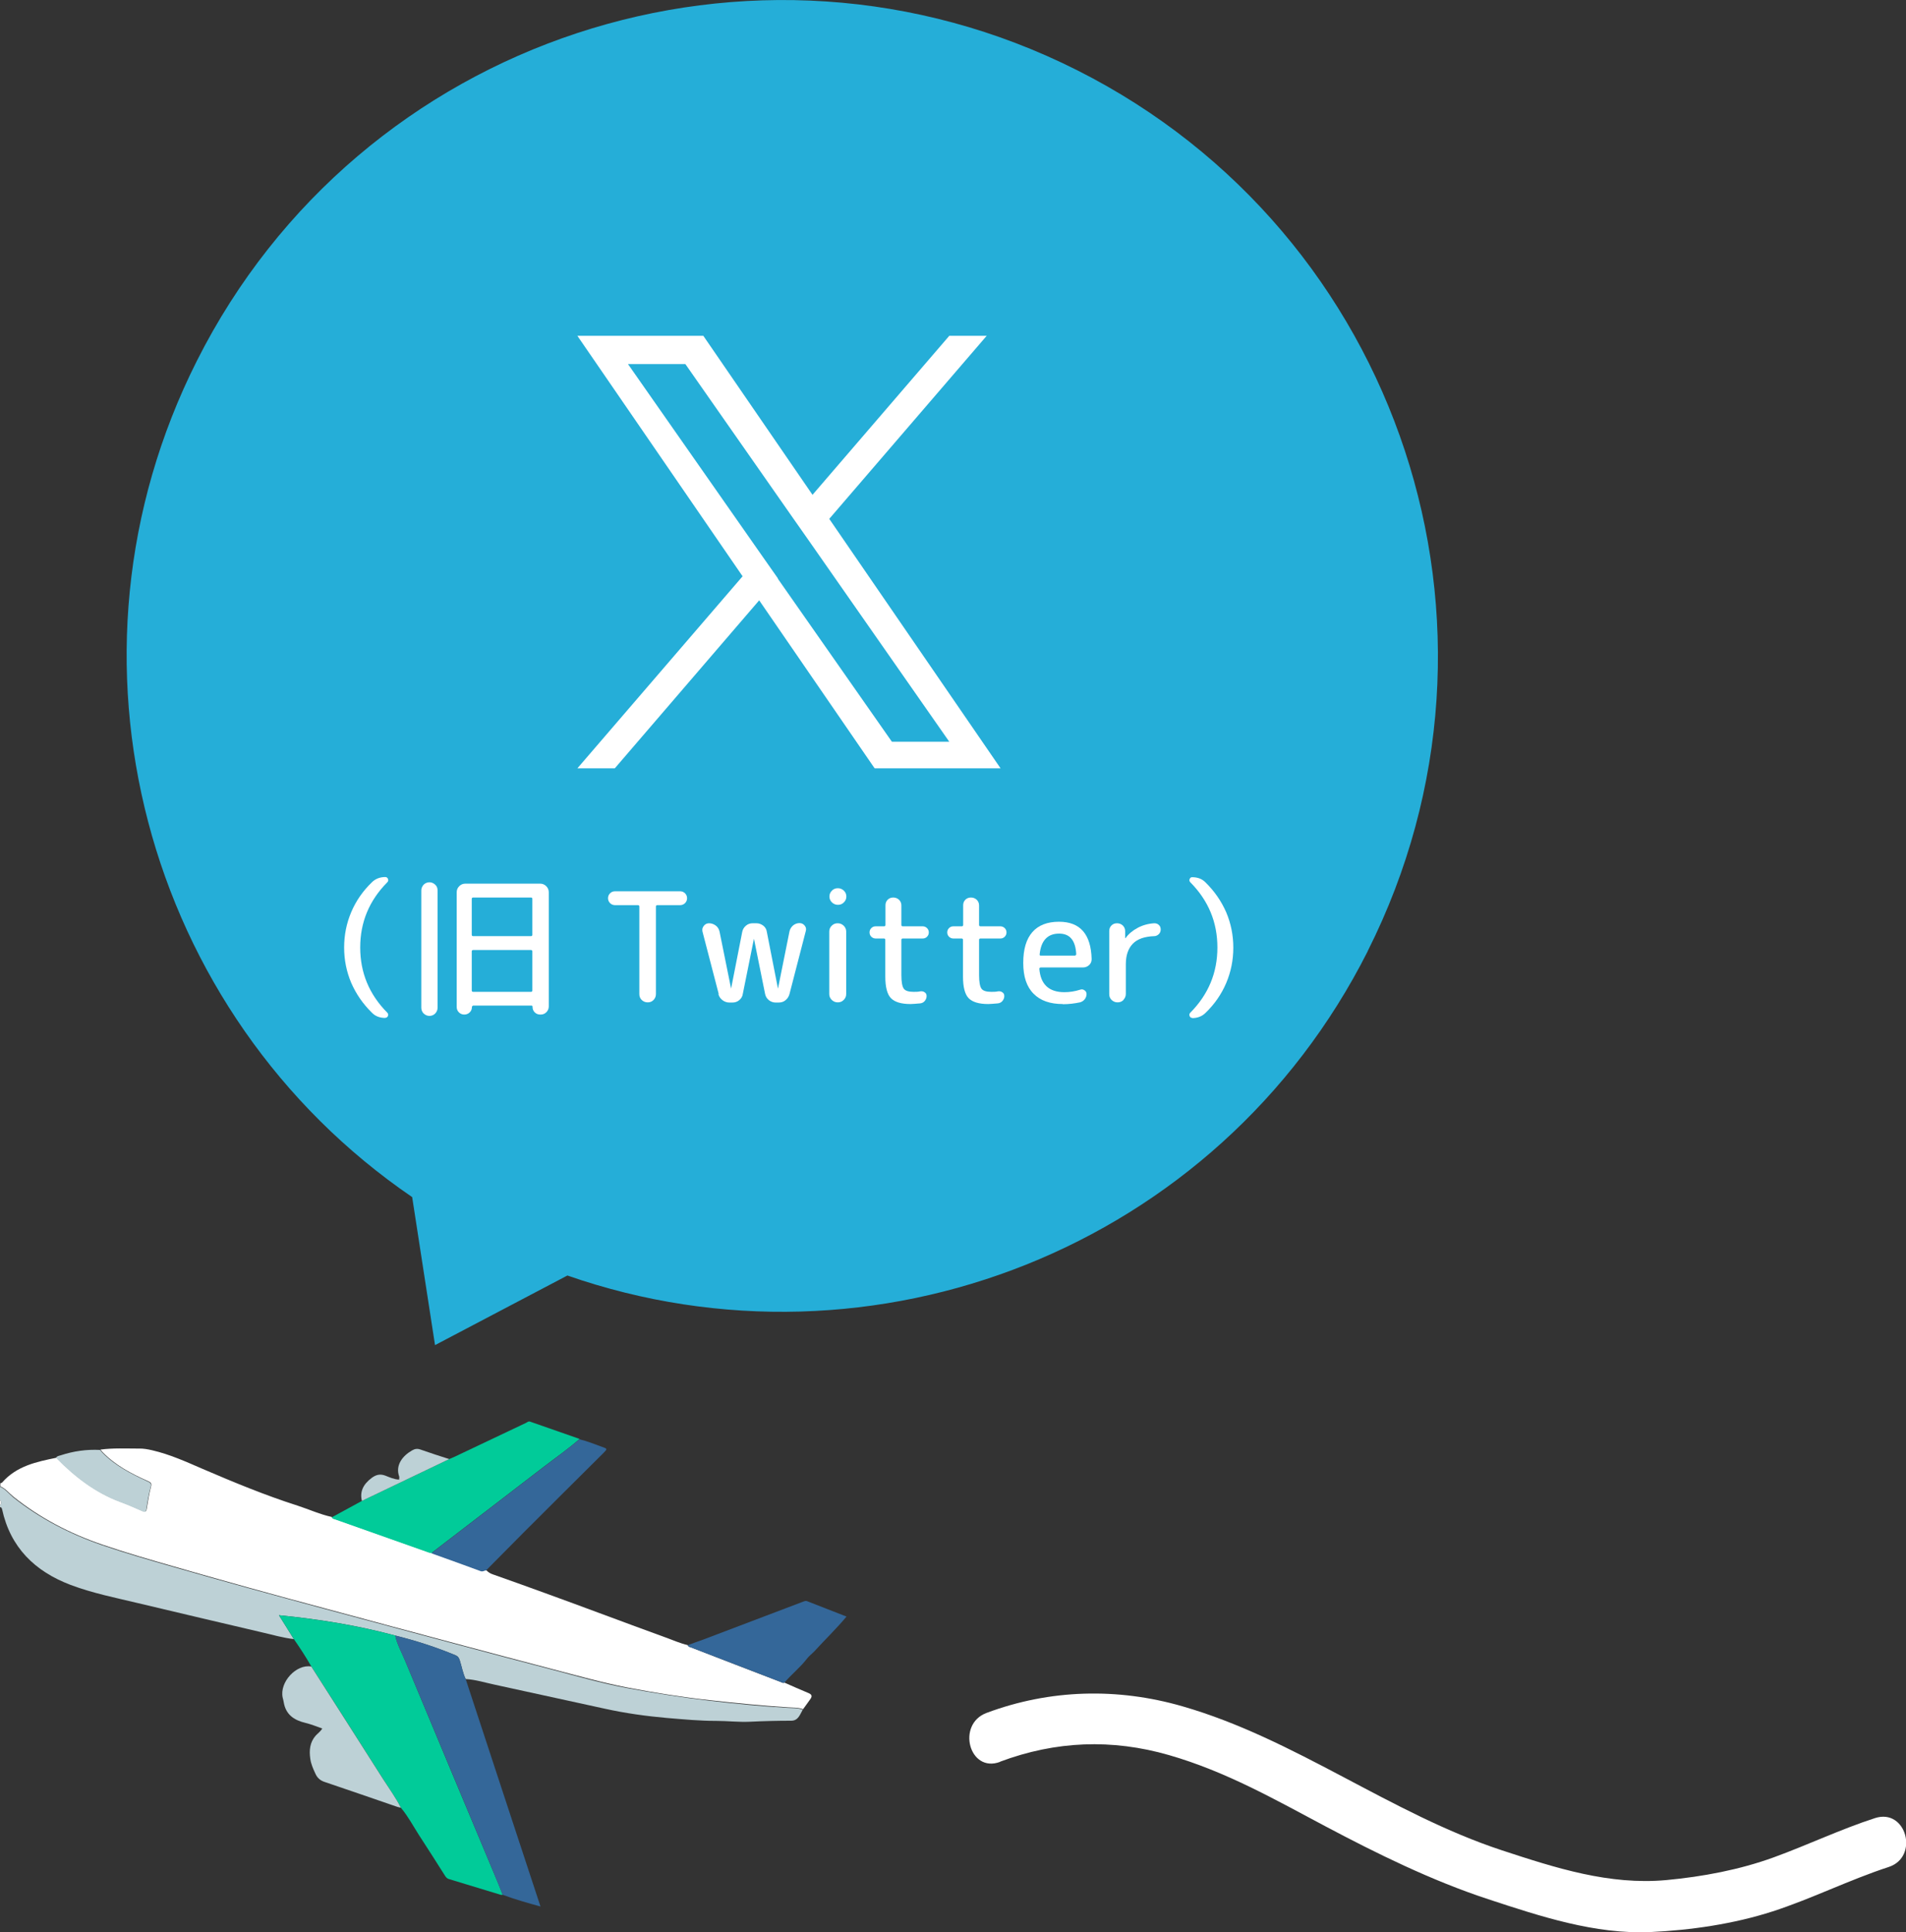 <?xml version="1.0" encoding="UTF-8"?>
<svg id="_レイヤー_2" data-name="レイヤー 2" xmlns="http://www.w3.org/2000/svg" viewBox="0 0 112.6 114.09">
  <rect x="0" y="0" width="112.6" height="114.09" fill="#333333" stroke="none"/>
  <defs>
    <style>
      .cls-1 {
        fill: #fefefe;
      }

      .cls-1, .cls-2, .cls-3, .cls-4, .cls-5, .cls-6 {
        stroke-width: 0px;
      }

      .cls-2 {
        fill: #bdd1d6;
      }

      .cls-3 {
        fill: #25aed8;
      }

      .cls-4 {
        fill: #346799;
      }

      .cls-5 {
        fill: #fff;
      }

      .cls-6 {
        fill: #01cb99;
      }
    </style>
  </defs>
  <g id="_レイヤー_2-2" data-name="レイヤー 2">
    <g>
      <path class="cls-5" d="m59.08,104.03c3.29-1.23,6.61-1.36,9.98-.39s6.27,2.63,9.27,4.22,6.24,3.19,9.59,4.29c3.07,1.01,6.3,2.08,9.57,1.94,2.4-.11,4.94-.48,7.23-1.22s4.52-1.86,6.85-2.62c1.83-.59,1.05-3.49-.8-2.89-2.04.66-3.98,1.59-5.99,2.32s-4.19,1.14-6.34,1.34c-3.37.31-6.55-.72-9.72-1.76-6.58-2.17-12.19-6.58-18.86-8.5-3.84-1.11-7.83-1.01-11.58.39-1.79.67-1.02,3.57.8,2.89h0Z"/>
      <g>
        <path class="cls-5" d="m47.42,100.96c.15-.2.29-.4.44-.61.12-.16.13-.28-.09-.37-.48-.2-.96-.41-1.43-.62-.07.04-.14,0-.2-.03-1.77-.68-3.55-1.36-5.32-2.05-.07-.03-.16-.03-.18-.13-.46-.11-.89-.3-1.33-.46-1.33-.48-2.66-.98-3.99-1.47-.97-.36-1.94-.72-2.91-1.07-1.09-.4-2.19-.79-3.29-1.18-.15-.05-.29-.13-.4-.26-.1,0-.18.09-.31.04-.96-.36-1.93-.7-2.9-1.05-.06-.01-.12-.02-.17-.04-1.84-.65-3.67-1.3-5.51-1.95-.08-.03-.18-.03-.22-.13-.7-.15-1.35-.45-2.03-.67-1.91-.61-3.77-1.38-5.61-2.17-.97-.42-1.94-.86-2.98-1.1-.26-.06-.53-.11-.8-.1-.75,0-1.51-.04-2.26.06.05.05.09.11.14.16.75.77,1.68,1.26,2.65,1.69.17.08.26.12.2.34-.11.42-.18.86-.25,1.29-.03.2-.09.21-.25.14-.43-.19-.86-.38-1.3-.54-1.48-.55-2.69-1.49-3.78-2.6-1.19.24-2.36.49-3.21,1.46-.02.03-.07.03-.11.05v.18c.31.13.51.4.77.61,1.58,1.26,3.34,2.18,5.25,2.83,1.4.48,2.83.89,4.26,1.3,2.95.85,5.91,1.67,8.87,2.46,2.72.73,5.44,1.47,8.16,2.19,1.76.47,3.53.94,5.29,1.4,1.47.38,2.94.8,4.44,1.09,1.62.31,3.25.57,4.89.75,1.52.17,3.05.32,4.58.42.3.02.62,0,.91.11Z"/>
        <path class="cls-2" d="m47.42,100.96c-.29-.12-.61-.09-.91-.11-1.53-.09-3.05-.24-4.58-.42-1.64-.19-3.27-.45-4.89-.75-1.5-.28-2.96-.7-4.44-1.09-1.77-.46-3.53-.93-5.29-1.4-2.72-.73-5.44-1.46-8.16-2.19-2.96-.8-5.92-1.61-8.87-2.46-1.43-.41-2.86-.82-4.26-1.3-1.9-.66-3.67-1.57-5.25-2.83C.51,88.19.31,87.92,0,87.79v.79c.08.1.09.2,0,.3v.12c.07,0,.1.04.12.11.49,2.27,1.94,3.68,4.05,4.48,1.3.49,2.66.76,4,1.08,2.45.58,4.89,1.16,7.34,1.73.61.14,1.22.32,1.85.39-.28-.45-.57-.91-.88-1.41,2.36.23,4.64.6,6.87,1.2,1.21.3,2.39.68,3.55,1.16.15.06.21.15.26.3.12.37.18.76.35,1.11.58.03,1.14.21,1.71.33,2.17.47,4.34.95,6.51,1.42,1.22.27,2.45.44,3.7.55.96.08,1.91.17,2.88.17.66,0,1.32.08,1.99.05.81-.04,1.63-.06,2.44-.06.43,0,.52-.38.69-.66Z"/>
        <path class="cls-1" d="m0,88.88c.09-.1.08-.2,0-.3v.3Z"/>
        <path class="cls-6" d="m23.35,96.58c-2.23-.6-4.5-.96-6.87-1.2.31.5.6.95.88,1.41.37.53.72,1.07,1.04,1.63,1.42,2.22,2.84,4.43,4.25,6.66.36.56.74,1.1,1.05,1.69.41.49.71,1.06,1.05,1.59.52.8,1.04,1.61,1.55,2.42.06.09.12.15.22.18,1.02.31,2.04.62,3.06.93.04.01.08,0,.12,0-.17-.42-.33-.84-.51-1.25-1.76-4.19-3.51-8.38-5.26-12.58-.2-.49-.47-.95-.58-1.48Z"/>
        <path class="cls-6" d="m19.6,89.6c.04.1.14.1.22.13,1.84.65,3.67,1.3,5.51,1.95.06.02.12.03.17.04.02-.02.03-.05.06-.07,2.2-1.69,4.41-3.38,6.61-5.07.69-.53,1.41-1.03,2.07-1.61-.97-.34-1.95-.68-2.92-1.02-.11-.04-.17.04-.24.07-1.42.67-2.84,1.35-4.26,2.02-.09.04-.18.08-.28.12-1.71.82-3.43,1.64-5.14,2.46-.6.33-1.2.65-1.8.98Z"/>
        <path class="cls-4" d="m23.35,96.58c.11.53.37.99.58,1.48,1.75,4.19,3.51,8.38,5.26,12.58.17.42.34.84.51,1.25.72.27,1.46.48,2.23.69-1.49-4.51-2.95-8.97-4.42-13.43-.17-.35-.23-.74-.35-1.11-.04-.14-.11-.24-.26-.3-1.15-.48-2.34-.86-3.55-1.16Z"/>
        <path class="cls-4" d="m34.24,84.98c-.66.57-1.37,1.07-2.07,1.61-2.2,1.69-4.41,3.38-6.61,5.07-.02.02-.04.05-.06.07.97.35,1.94.69,2.9,1.05.13.05.21-.05.31-.04.74-.75,1.49-1.5,2.23-2.25,1.57-1.57,3.14-3.13,4.71-4.69.24-.24.24-.25-.08-.36-.44-.16-.88-.34-1.34-.45Z"/>
        <path class="cls-4" d="m40.64,97.15c.01.1.11.11.18.13,1.77.68,3.54,1.36,5.32,2.05.06.02.13.07.2.03.42-.49.93-.89,1.33-1.41.13-.17.3-.29.45-.45.62-.68,1.28-1.31,1.89-2.04-.78-.3-1.55-.61-2.33-.91-.1-.04-.2.02-.29.05-1.95.74-3.9,1.48-5.85,2.22-.3.11-.6.21-.89.32Z"/>
        <path class="cls-2" d="m23.69,106.76c-.3-.59-.69-1.13-1.05-1.69-1.41-2.22-2.83-4.44-4.25-6.66-.89-.16-1.89.93-1.69,1.84.02.09.05.17.06.26.12.74.61,1.07,1.29,1.23.33.08.65.21.99.33-.11.18-.27.29-.39.42-.35.4-.39.87-.32,1.36.04.31.17.6.3.88.11.25.28.41.56.5,1.43.48,2.86.98,4.29,1.47.07.02.14.03.2.05Z"/>
        <path class="cls-2" d="m3.32,86.1c1.09,1.11,2.3,2.05,3.78,2.6.44.16.87.35,1.3.54.16.07.22.06.25-.14.06-.43.14-.87.25-1.29.06-.22-.03-.26-.2-.34-.96-.44-1.9-.92-2.65-1.69-.05-.05-.09-.11-.14-.16-.8-.04-1.57.07-2.33.32-.1.03-.22.04-.28.16Z"/>
        <path class="cls-2" d="m21.4,88.62c1.71-.82,3.43-1.64,5.14-2.46-.56-.18-1.13-.36-1.69-.56-.19-.07-.34-.05-.51.05-.56.32-.99.87-.76,1.53.02.05,0,.12,0,.18,0,0,.02.02.02.03,0,0-.02-.01-.03-.02-.29-.01-.54-.13-.8-.23-.31-.12-.55-.06-.81.13-.52.39-.71.83-.58,1.36Z"/>
        <path class="cls-1" d="m23.58,87.37s.02.01.03.02c0,0-.02-.02-.02-.03,0,0,0,0,0,0Z"/>
      </g>
      <g>
        <path class="cls-3" d="m80.8,56.16c9.62-19.1,1.94-42.39-17.16-52.01C44.54-5.47,21.25,2.21,11.63,21.31c-8.84,17.54-3.07,38.6,12.72,49.38l1.35,8.74,7.82-4.11c18.06,6.29,38.43-1.61,47.28-19.15Z"/>
        <g>
          <path class="cls-5" d="m22.76,60.11c-.32,0-.59-.1-.79-.31-.53-.52-.93-1.1-1.22-1.76-.28-.66-.42-1.36-.42-2.09s.14-1.43.42-2.09.69-1.25,1.22-1.76c.2-.2.47-.31.79-.31.08,0,.13.04.16.11.03.07.02.14-.04.2-1.07,1.08-1.6,2.36-1.6,3.85s.53,2.77,1.6,3.85c.05.05.07.12.04.19s-.08.11-.15.11Z"/>
          <path class="cls-5" d="m25.71,59.85c-.09.09-.21.14-.34.14s-.24-.05-.34-.14c-.09-.09-.14-.21-.14-.34v-6.93c0-.13.05-.24.14-.34.09-.09.21-.14.34-.14s.24.05.34.14.14.21.14.34v6.93c0,.13-.05.24-.14.34Zm6.2-7.67c.14,0,.26.05.36.15.1.1.15.22.15.36v6.74c0,.13-.05.25-.14.34-.1.1-.21.14-.34.14h-.02c-.13,0-.24-.04-.33-.13s-.13-.2-.13-.33c0-.05-.02-.07-.07-.07h-3.44s-.07.03-.07.08c0,.13-.04.23-.13.32s-.2.13-.32.13-.23-.04-.32-.13-.13-.2-.13-.32v-6.77c0-.14.05-.26.15-.36s.22-.15.36-.15h4.45Zm-.46,3.02v-2.12c0-.05-.03-.08-.08-.08h-3.42c-.05,0-.08.03-.08.08v2.12c0,.05.03.08.08.08h3.42c.05,0,.08-.03.08-.08Zm0,3.29v-2.31c0-.05-.03-.08-.08-.08h-3.42c-.05,0-.08.03-.08.08v2.31c0,.05.03.08.08.08h3.42c.05,0,.08-.03.08-.08Z"/>
          <path class="cls-5" d="m36.33,53.45c-.11,0-.21-.04-.29-.12s-.12-.18-.12-.29.04-.21.12-.29.18-.12.29-.12h3.85c.11,0,.21.04.29.12s.12.18.12.29-.04.21-.12.29-.18.12-.29.12h-1.35c-.05,0-.08.03-.08.08v5.17c0,.14-.05.25-.14.35-.1.1-.21.14-.35.14s-.25-.05-.35-.14c-.1-.1-.14-.21-.14-.35v-5.17c0-.05-.03-.08-.08-.08h-1.35Z"/>
          <path class="cls-5" d="m42.46,58.7l-.96-3.69c-.03-.13,0-.24.08-.34.08-.1.18-.15.31-.15.15,0,.28.05.4.14s.19.22.22.36l.68,3.36s0,0,0,0,0,0,0,0l.66-3.36c.03-.14.1-.26.22-.36.12-.1.25-.14.39-.14h.23c.15,0,.28.05.4.14s.19.22.21.36l.66,3.36s0,0,0,0,0,0,0,0l.68-3.38c.03-.14.1-.25.21-.35.11-.09.24-.14.38-.14.13,0,.23.05.31.15.08.1.1.21.06.33l-.96,3.71c-.04.14-.11.26-.23.36s-.25.14-.41.14h-.19c-.14,0-.27-.05-.39-.14-.12-.1-.19-.22-.22-.36l-.66-3.27s0,0,0,0,0,0,0,0l-.66,3.27c-.02.14-.09.26-.21.36-.12.1-.25.14-.4.14h-.19c-.14,0-.28-.05-.4-.14-.12-.09-.2-.21-.24-.36Z"/>
          <path class="cls-5" d="m49.15,52.59c.1-.1.21-.14.35-.14s.25.05.35.14c.1.1.15.21.15.35s-.05.25-.15.35c-.1.1-.21.14-.35.14s-.25-.05-.35-.14c-.1-.1-.15-.21-.15-.35s.05-.25.15-.35Zm.69,6.46c-.1.1-.21.14-.35.14s-.25-.05-.35-.14c-.1-.1-.15-.21-.15-.35v-3.69c0-.14.05-.26.15-.35.1-.1.21-.14.35-.14s.25.05.35.14c.1.1.15.21.15.35v3.69c0,.14-.05.25-.15.35Z"/>
          <path class="cls-5" d="m51.73,55.42c-.1,0-.19-.04-.26-.11-.07-.07-.1-.16-.1-.25s.03-.18.1-.25c.07-.07.15-.11.26-.11h.5c.05,0,.08-.03.08-.08v-1.16c0-.13.04-.24.13-.33s.2-.13.33-.13.24.04.34.13c.09.09.14.2.14.33v1.16c0,.05.03.08.08.08h1.18c.1,0,.19.04.26.11.07.07.1.16.1.25s-.03.18-.1.25c-.07.07-.15.11-.26.11h-1.18c-.05,0-.08.03-.08.08v2.08c0,.41.05.67.14.8s.29.19.58.19c.14,0,.27,0,.4-.03.1-.01.18,0,.26.06.08.05.11.13.11.22,0,.11-.04.2-.11.29-.07.08-.16.13-.27.14-.25.02-.44.04-.57.04-.55,0-.94-.12-1.16-.35-.22-.23-.33-.66-.33-1.27v-2.17c0-.05-.03-.08-.08-.08h-.5Z"/>
          <path class="cls-5" d="m56.32,55.42c-.1,0-.19-.04-.26-.11-.07-.07-.1-.16-.1-.25s.03-.18.1-.25c.07-.07.15-.11.26-.11h.5c.05,0,.08-.03.08-.08v-1.16c0-.13.04-.24.13-.33s.2-.13.33-.13.24.04.34.13c.09.09.14.2.14.33v1.16c0,.05.03.08.08.08h1.18c.1,0,.19.04.26.11.07.07.1.16.1.25s-.03.18-.1.25c-.07.07-.15.11-.26.11h-1.18c-.05,0-.08.03-.08.08v2.08c0,.41.05.67.14.8s.29.19.58.19c.14,0,.27,0,.4-.03.1-.01.18,0,.26.06.08.05.11.13.11.22,0,.11-.04.2-.11.29-.07.08-.16.13-.27.14-.25.02-.44.04-.57.04-.55,0-.94-.12-1.16-.35-.22-.23-.33-.66-.33-1.27v-2.17c0-.05-.03-.08-.08-.08h-.5Z"/>
          <path class="cls-5" d="m62.79,59.29c-.75,0-1.33-.2-1.73-.61-.41-.41-.61-1.01-.61-1.82s.18-1.41.54-1.82c.36-.41.89-.61,1.57-.61,1.25,0,1.89.73,1.93,2.2,0,.14-.04.26-.15.36-.11.1-.23.14-.38.14h-2.49s-.07.02-.07.07c.07.92.56,1.39,1.48,1.39.32,0,.63-.05.94-.15.09-.03.17-.02.25.04.08.05.12.13.12.22,0,.11-.04.22-.11.31s-.17.15-.28.18c-.33.07-.67.11-1.01.11Zm-.22-4.16c-.68,0-1.07.41-1.15,1.22-.01.05.01.08.07.08h2.02s.07-.03.07-.08c-.04-.81-.37-1.22-1.01-1.22Z"/>
          <path class="cls-5" d="m66.37,59.05c-.1.1-.21.14-.35.14s-.25-.05-.35-.14c-.1-.1-.14-.21-.14-.35v-3.72c0-.13.04-.24.13-.33s.2-.13.33-.13.24.04.34.13c.09.09.14.2.14.33v.42s0,0,0,0c.01,0,.02,0,.02,0,.18-.25.42-.45.72-.61s.63-.25.98-.27c.11,0,.2.03.27.1.08.07.11.16.11.27s-.04.2-.11.27-.17.12-.27.12c-.58.02-1,.17-1.27.45s-.41.68-.41,1.21v1.75c0,.14-.05.25-.14.35Z"/>
          <path class="cls-5" d="m70.44,60.11c-.08,0-.13-.04-.16-.11-.03-.07-.02-.14.04-.2,1.07-1.08,1.6-2.36,1.6-3.85s-.53-2.77-1.6-3.85c-.05-.05-.07-.12-.04-.19.03-.08.08-.11.15-.11.32,0,.59.1.79.31.53.52.93,1.1,1.22,1.76.28.66.42,1.36.42,2.09s-.14,1.43-.42,2.09c-.28.66-.69,1.25-1.22,1.76-.2.2-.47.31-.79.31Z"/>
        </g>
        <path class="cls-5" d="m48.98,30.65l9.31-10.82h-2.21l-8.08,9.39-6.45-9.39h-7.44l9.76,14.2-9.76,11.34h2.21l8.53-9.92,6.82,9.92h7.44l-10.12-14.73h0Zm-3.02,3.51l-.99-1.41-7.87-11.25h3.39l6.35,9.08.99,1.41,8.25,11.81h-3.39l-6.74-9.63h0Z"/>
      </g>
    </g>
  </g>
</svg>
